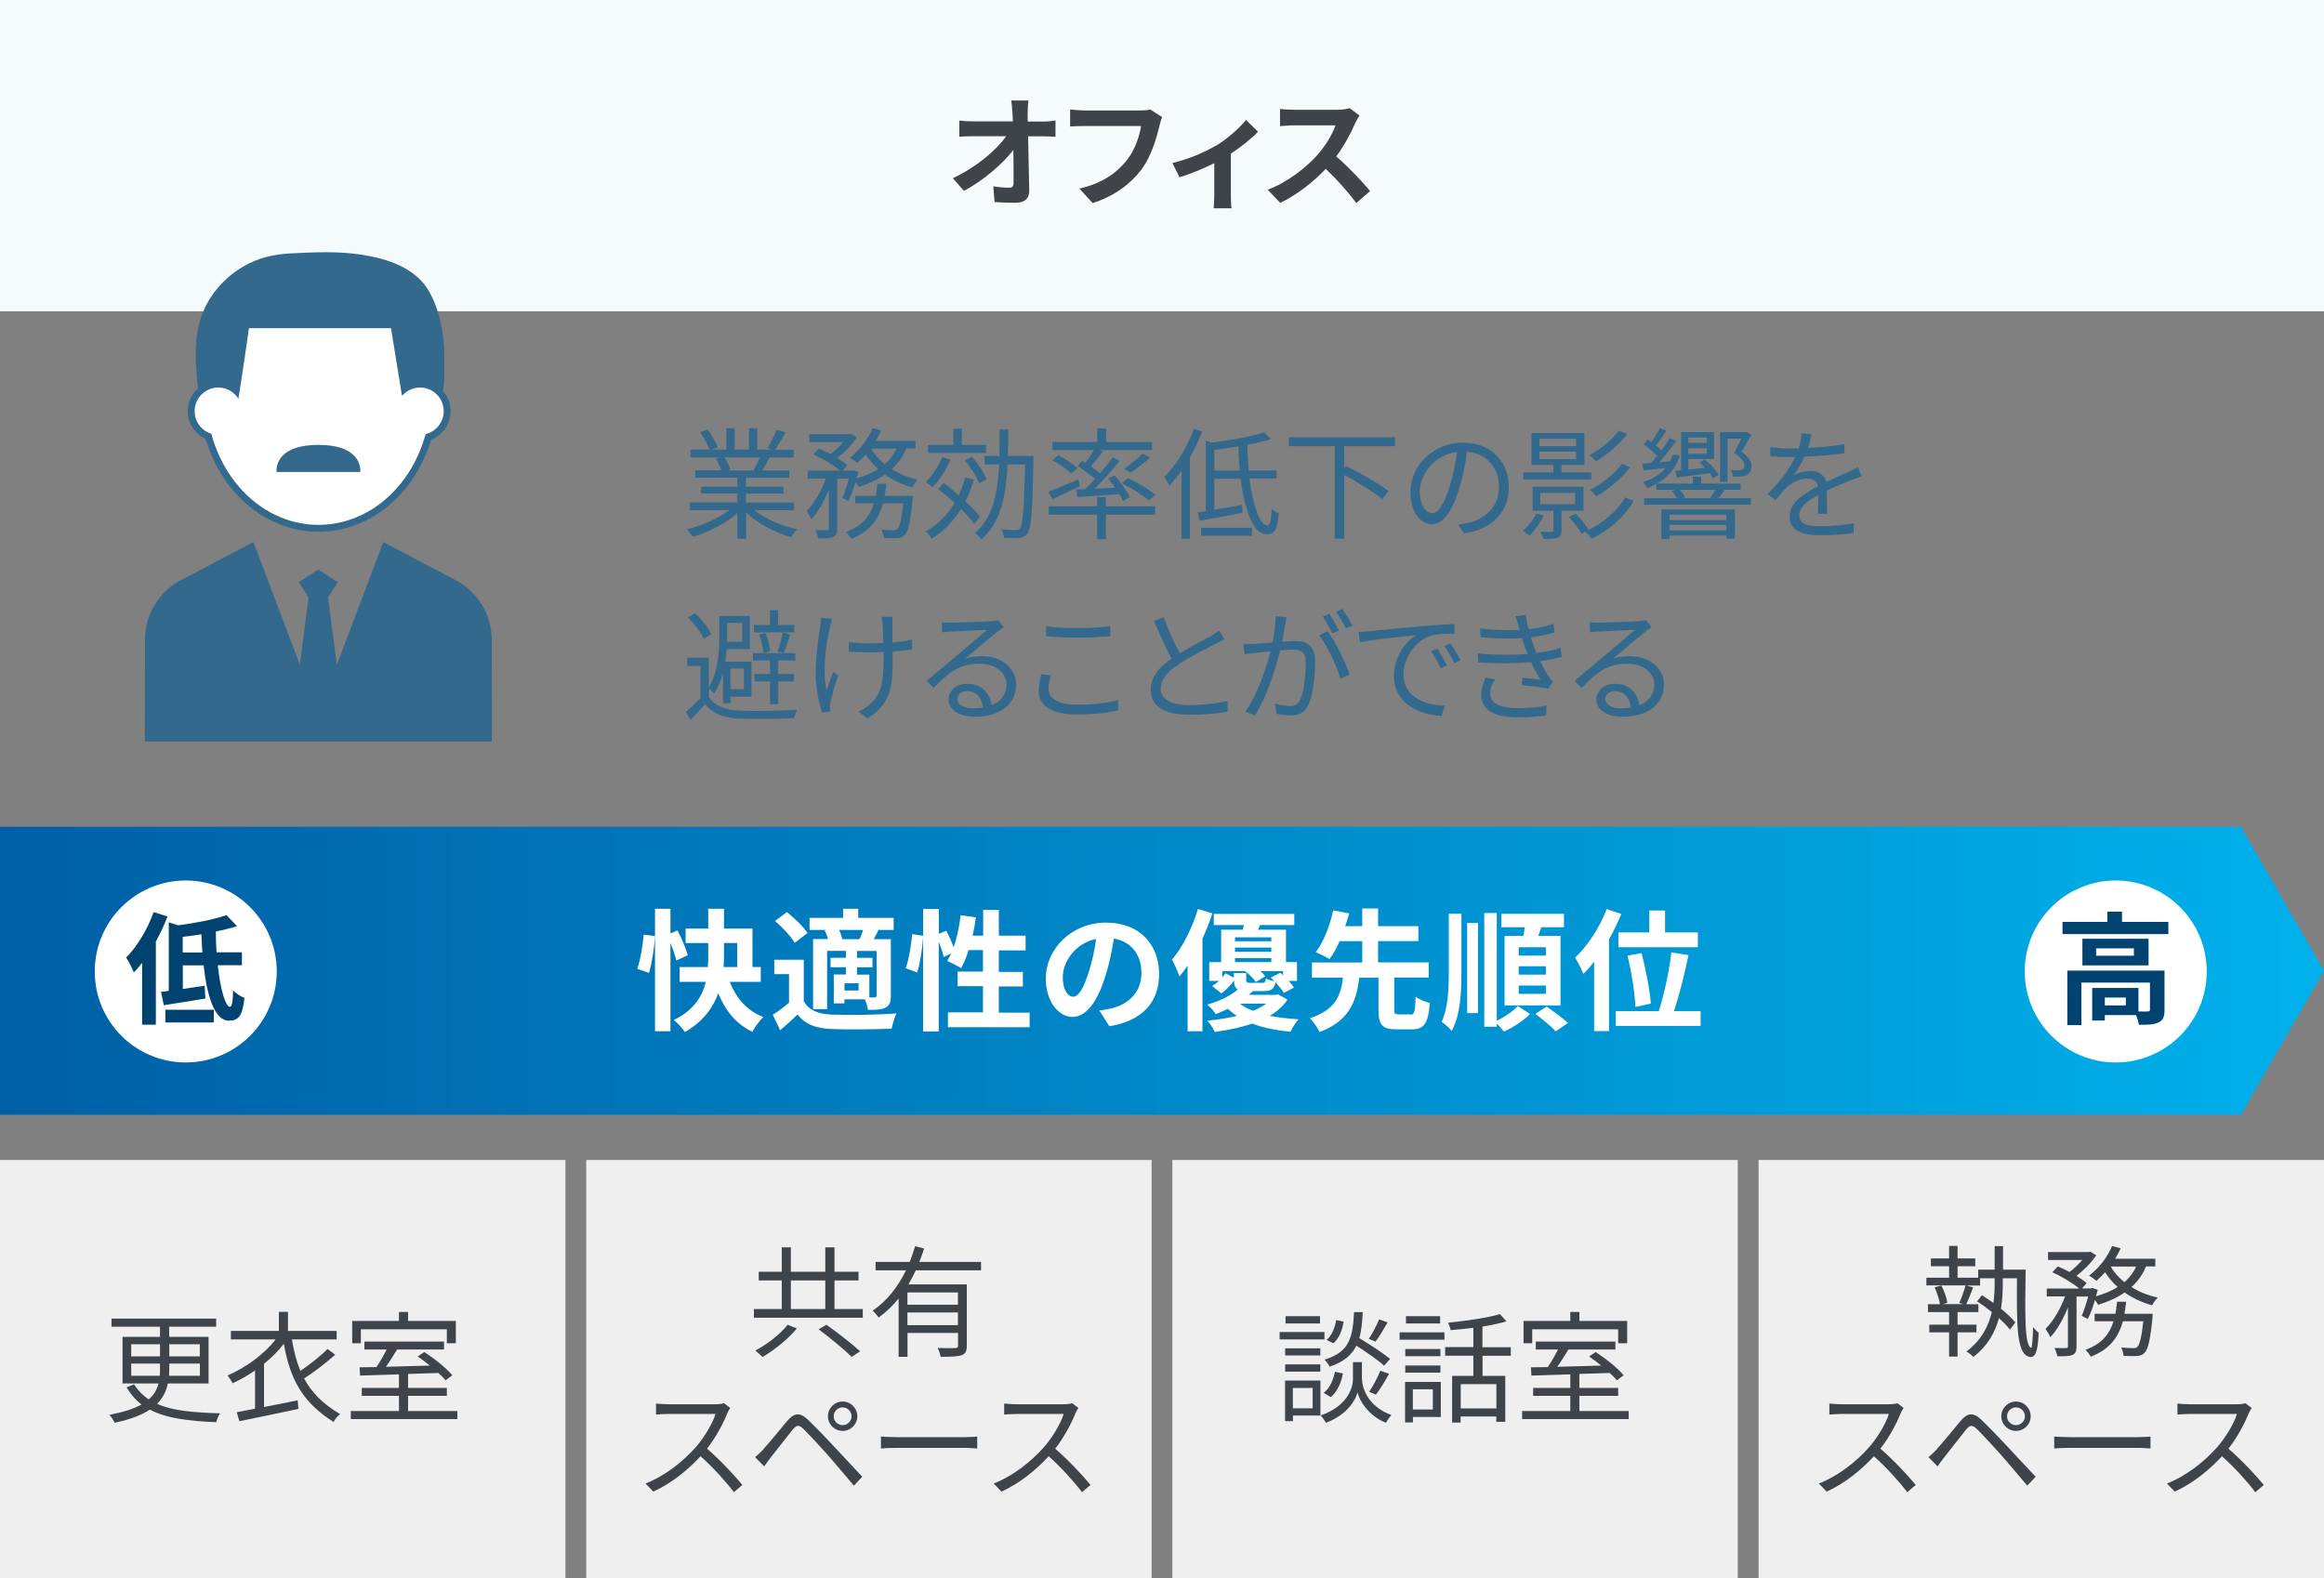 <?xml version="1.0" encoding="UTF-8"?><svg id="b" xmlns="http://www.w3.org/2000/svg" xmlns:xlink="http://www.w3.org/1999/xlink" viewBox="0 0 230.09 156.29"><rect x="0" y="0" width="230.09" height="156.29" fill="#808080" stroke="none"/><defs><style>.f{fill:url(#e);}.g,.h{fill:none;}.i{fill:#004370;}.j{fill:#f5fafc;}.k,.l{fill:#fff;}.m{fill:#efefef;}.n{fill:#33698c;}.o{fill:#3f444b;}.h,.l{stroke:#33698c;stroke-miterlimit:10;stroke-width:1.36px;}.p{clip-path:url(#d);}</style><clipPath id="d"><rect class="g" x="8.94" y="21.28" width="45.19" height="52.15"/></clipPath><linearGradient id="e" x1="0" y1="96.14" x2="230.09" y2="96.14" gradientUnits="userSpaceOnUse"><stop offset="0" stop-color="#005fa5"/><stop offset=".86" stop-color="#00a5e1"/><stop offset="1" stop-color="#00b1ec"/></linearGradient></defs><g id="c"><g><rect class="m" y="114.88" width="55.98" height="41.41"/><rect class="m" x="58.04" y="114.88" width="55.98" height="41.41"/><rect class="m" x="116.07" y="114.88" width="55.98" height="41.41"/><rect class="m" x="174.11" y="114.88" width="55.98" height="41.41"/><rect class="j" width="230.09" height="30.83"/><g><path class="o" d="M200.55,125.76c-.06,4.28-.13,7.54,.56,7.72,.07,.02,.16-.95,.17-2.05,.17,.2,.43,.47,.56,.55-.07,2.13-.43,2.59-1.03,2.36-1.2-.4-1.14-3.51-1.12-7.75h-1.4v.42c0,.83-.04,1.71-.18,2.6,.58,.47,1.09,.95,1.42,1.36l-.53,.71c-.25-.34-.65-.73-1.09-1.14-.38,1.4-1.12,2.76-2.54,3.85-.13-.16-.46-.42-.68-.55,1.48-1.1,2.18-2.5,2.51-3.9-.48-.38-.98-.76-1.46-1.06l.48-.61c.37,.23,.75,.49,1.14,.77,.1-.7,.12-1.38,.12-2.03v-.42h-1.44v.72h-1.36l.67,.18c-.22,.59-.46,1.21-.68,1.67h1.2v.78h-2.06v1.25h1.87v.76h-1.87v2.4h-.84v-2.4h-1.96v-.76h1.96v-1.25h-2.09v-.78h1.19c-.08-.46-.29-1.14-.53-1.67l.67-.18c.28,.54,.53,1.26,.59,1.71l-.42,.13h1.98l-.38-.12c.22-.46,.48-1.21,.61-1.73h-3.87v-.76h2.25v-1.14h-1.8v-.77h1.8v-1.24h.84v1.24h1.75v.77h-1.75v1.14h2.04v-.8h1.63v-2.33h.83v2.33h2.25Z"/><path class="o" d="M206.09,130.33c.23-.49,.47-1.24,.65-1.93h-1.15v4.94c0,.46-.1,.7-.4,.85-.31,.12-.78,.13-1.5,.13-.04-.22-.16-.59-.28-.82,.52,.01,.98,.01,1.14,.01,.14-.01,.19-.05,.19-.18v-3.85c-.47,1.15-1.09,2.28-1.75,2.95-.1-.25-.31-.6-.47-.83,.74-.71,1.49-1.99,1.93-3.21h-1.81v-.78h3.21c-.62-.53-1.73-1.2-2.66-1.61l.55-.58c.37,.16,.78,.35,1.16,.55,.44-.34,.9-.77,1.26-1.19h-3.39v-.78h4.03l.16-.04,.58,.36c-.47,.72-1.24,1.49-1.96,2.04,.4,.24,.76,.49,1.01,.72l-.46,.52h.89l.13-.05,.54,.19c-.06,.2-.12,.42-.18,.64,.8-.23,1.54-.53,2.15-.92-.48-.43-.9-.92-1.24-1.46-.29,.31-.58,.61-.86,.85-.17-.14-.52-.4-.73-.52,.94-.7,1.8-1.79,2.28-2.93l.85,.23c-.16,.35-.35,.7-.55,1.03h3.98v.76h-.92c-.33,.82-.83,1.49-1.44,2.04,.75,.48,1.64,.84,2.6,1.04-.18,.19-.44,.53-.56,.77-1.01-.28-1.93-.71-2.72-1.27-.76,.53-1.64,.92-2.62,1.22-.06-.12-.19-.3-.32-.47-.2,.7-.44,1.38-.71,1.87l-.61-.31Zm7.04-.22s-.01,.24-.02,.38c-.22,2.23-.44,3.14-.79,3.49-.2,.22-.43,.28-.74,.31-.29,.01-.79,.02-1.33-.01-.02-.24-.11-.6-.24-.83,.52,.05,1,.06,1.19,.06s.29-.01,.41-.12c.23-.23,.41-.9,.59-2.54h-2.02c-.42,1.52-1.26,2.77-3.18,3.51-.11-.2-.35-.53-.53-.68,1.66-.6,2.41-1.61,2.78-2.83h-1.87v-.74h2.06c.07-.38,.12-.78,.16-1.19h.9c-.04,.41-.1,.8-.17,1.19h2.81Zm-4.15-4.68c.32,.58,.79,1.1,1.35,1.55,.49-.43,.89-.94,1.16-1.55h-2.52Z"/><path class="o" d="M188.18,139.96c-.41,1.03-1.16,2.43-2.01,3.51,1.26,1.08,2.72,2.64,3.5,3.59l-.84,.72c-.8-1.06-2.08-2.47-3.3-3.56-1.28,1.38-2.9,2.7-4.68,3.5l-.77-.8c1.93-.75,3.71-2.18,4.94-3.56,.82-.92,1.69-2.34,1.99-3.33h-4.68c-.42,0-1.08,.05-1.21,.06v-1.09c.17,.02,.85,.07,1.21,.07h4.63c.4,0,.71-.04,.9-.1l.61,.47c-.07,.1-.23,.36-.3,.53Z"/><path class="o" d="M191.76,143.5c.56-.58,1.61-1.91,2.36-2.79,.65-.76,1.21-.89,2.03-.12,.73,.7,1.75,1.76,2.46,2.52,.8,.85,2,2.16,2.93,3.14l-.83,.88c-.85-1.03-1.91-2.25-2.67-3.13-.7-.79-1.81-1.98-2.31-2.47-.47-.46-.7-.41-1.1,.08-.58,.71-1.57,2.01-2.12,2.69-.24,.3-.5,.67-.68,.92l-.9-.91c.31-.26,.53-.48,.85-.8Zm7.84-4.7c.8,0,1.45,.66,1.45,1.46s-.65,1.45-1.45,1.45-1.46-.65-1.46-1.45,.66-1.46,1.46-1.46Zm0,2.34c.48,0,.88-.4,.88-.88s-.4-.88-.88-.88-.89,.38-.89,.88,.4,.88,.89,.88Z"/><path class="o" d="M205.05,142.33h6.57c.6,0,1.03-.04,1.29-.06v1.18c-.24-.01-.74-.06-1.28-.06h-6.58c-.66,0-1.3,.02-1.67,.06v-1.18c.36,.02,1,.06,1.67,.06Z"/><path class="o" d="M222.64,139.96c-.41,1.03-1.16,2.43-2.01,3.51,1.26,1.08,2.72,2.64,3.5,3.59l-.84,.72c-.8-1.06-2.07-2.47-3.3-3.56-1.28,1.38-2.9,2.7-4.68,3.5l-.77-.8c1.93-.75,3.71-2.18,4.94-3.56,.82-.92,1.69-2.34,1.99-3.33h-4.68c-.42,0-1.08,.05-1.21,.06v-1.09c.17,.02,.85,.07,1.21,.07h4.63c.4,0,.71-.04,.9-.1l.61,.47c-.07,.1-.23,.36-.3,.53Z"/></g><g><path class="o" d="M131.13,132.65h-4.44v-.73h4.44v.73Zm-.4,7.54h-2.72v.55h-.78v-4.02h3.5v3.47Zm-.01-5.95h-3.48v-.71h3.48v.71Zm-3.48,.88h3.48v.72h-3.48v-.72Zm3.45-4.05h-3.41v-.72h3.41v.72Zm-2.69,6.39v2.01h1.96v-2.01h-1.96Zm6.85-.86c0,.66,.42,2.61,2.9,3.54-.17,.2-.42,.55-.54,.76-1.82-.73-2.63-2.28-2.81-3-.18,.73-1.02,2.23-3.12,3-.11-.19-.35-.54-.53-.72,2.78-.96,3.2-2.89,3.2-3.57v-1.71h.89v1.71Zm-3.8,1.34c.58-.42,.95-1.25,1.12-2.09l.79,.17c-.17,.9-.55,1.81-1.2,2.34l-.71-.42Zm5.99-2.69c-.6-.54-1.74-1.34-2.75-1.98-.47,.94-1.26,1.61-2.65,2.08-.1-.22-.32-.53-.5-.7,2.46-.75,2.79-2.17,2.92-4.71h.86c-.05,1.01-.13,1.86-.34,2.58,1.06,.64,2.36,1.49,3.05,2.06l-.59,.67Zm-4.01-4.37c-.12,.79-.44,1.66-1.01,2.15l-.68-.33c.5-.41,.83-1.2,.95-1.96l.74,.14Zm4.35,.08c-.38,.67-.83,1.43-1.2,1.91l-.66-.28c.35-.52,.79-1.34,1.02-1.93l.84,.3Zm-1.83,6.88c.38-.55,.86-1.46,1.12-2.09l.86,.3c-.41,.72-.9,1.55-1.31,2.07l-.67-.29Z"/><path class="o" d="M138.57,131.95h4.44v.73h-4.44v-.73Zm4.08,8.38h-2.76v.54h-.78v-4.01h3.54v3.47Zm-.04-6.02h-3.48v-.71h3.48v.71Zm-3.48,.92h3.48v.71h-3.48v-.71Zm3.45-4.16h-3.38v-.72h3.38v.72Zm-2.7,6.52v2h1.98v-2h-1.98Zm6.9-3.33v2h2.25v4.55h-.89v-.53h-3.53v.6h-.84v-4.62h2.1v-2h-2.79v-.85h2.79v-1.91c-.77,.1-1.54,.17-2.25,.23-.02-.22-.16-.54-.25-.74,1.8-.18,3.93-.48,5.13-.85l.65,.72c-.67,.2-1.5,.37-2.38,.52v2.04h2.81v.85h-2.81Zm1.37,2.82h-3.53v2.4h3.53v-2.4Z"/><path class="o" d="M161.25,139.74v.8h-10.55v-.8h4.77v-1.5h-3.68v-.79h3.68v-1.34c-1.45,.05-2.79,.08-3.85,.12l-.05-.82c.49-.01,1.06-.01,1.67-.02,.35-.52,.73-1.18,1.02-1.74h-2.21v-.79h7.88v.79h-4.65c-.34,.56-.73,1.19-1.1,1.71,1.34-.04,2.85-.07,4.35-.12-.4-.32-.82-.64-1.2-.9l.64-.44c1.01,.64,2.22,1.61,2.78,2.3l-.67,.5c-.18-.22-.42-.47-.71-.73-1,.04-2.01,.07-3,.1v1.38h3.84v.79h-3.84v1.5h4.88Zm-9.56-6.71h-.85v-2.21h4.63v-.89h.9v.89h4.73v2.21h-.89v-1.38h-8.51v1.38Z"/></g><g><path class="o" d="M85.42,129.64v.86h-10.78v-.86h2.76v-2.83h-2.28v-.86h2.28v-2.42h.9v2.42h3.41v-2.42h.91v2.42h2.38v.86h-2.38v2.83h2.81Zm-6.52,1.92c-.85,1.03-2.21,2.13-3.41,2.83-.17-.18-.49-.47-.71-.64,1.18-.61,2.52-1.66,3.19-2.55l.92,.36Zm-.6-1.92h3.41v-2.83h-3.41v2.83Zm3.51,1.55c1.1,.78,2.59,1.93,3.35,2.64l-.84,.55c-.71-.71-2.15-1.9-3.27-2.73l.77-.46Z"/><path class="o" d="M90.67,125.81c-.23,.47-.47,.95-.73,1.39h5.78v6.06c0,.54-.12,.8-.5,.95-.4,.14-1.07,.16-2.09,.16-.04-.26-.17-.62-.29-.88,.79,.04,1.51,.02,1.73,.02,.2-.01,.28-.07,.28-.25v-1.25h-5v2.36h-.88v-5.77c-.58,.71-1.24,1.36-1.99,1.88-.12-.19-.4-.52-.58-.68,1.44-.97,2.53-2.41,3.3-3.99h-3.01v-.84h3.38c.2-.52,.38-1.03,.53-1.55l.89,.22c-.14,.44-.29,.9-.47,1.33h6.11v.84h-6.45Zm4.17,2.19h-5v1.21h5v-1.21Zm0,3.24v-1.26h-5v1.26h5Z"/><path class="o" d="M72.01,139.96c-.41,1.03-1.16,2.43-2.01,3.51,1.26,1.08,2.72,2.64,3.5,3.59l-.84,.72c-.8-1.06-2.07-2.47-3.3-3.56-1.28,1.38-2.9,2.7-4.68,3.5l-.77-.8c1.93-.75,3.71-2.18,4.94-3.56,.82-.92,1.69-2.34,1.99-3.33h-4.68c-.42,0-1.08,.05-1.21,.06v-1.09c.17,.02,.85,.07,1.21,.07h4.63c.4,0,.71-.04,.9-.1l.61,.47c-.07,.1-.23,.36-.3,.53Z"/><path class="o" d="M75.59,143.5c.56-.58,1.61-1.91,2.36-2.79,.65-.76,1.21-.89,2.03-.12,.73,.7,1.75,1.76,2.46,2.52,.8,.85,2,2.16,2.93,3.14l-.83,.88c-.85-1.03-1.91-2.25-2.67-3.13-.7-.79-1.81-1.98-2.31-2.47-.47-.46-.7-.41-1.1,.08-.58,.71-1.57,2.01-2.12,2.69-.24,.3-.5,.67-.68,.92l-.9-.91c.31-.26,.53-.48,.85-.8Zm7.84-4.7c.8,0,1.45,.66,1.45,1.46s-.65,1.45-1.45,1.45-1.46-.65-1.46-1.45,.66-1.46,1.46-1.46Zm0,2.34c.48,0,.88-.4,.88-.88s-.4-.88-.88-.88-.89,.38-.89,.88,.4,.88,.89,.88Z"/><path class="o" d="M88.89,142.33h6.57c.6,0,1.03-.04,1.29-.06v1.18c-.24-.01-.74-.06-1.28-.06h-6.58c-.66,0-1.3,.02-1.67,.06v-1.18c.36,.02,1,.06,1.67,.06Z"/><path class="o" d="M106.48,139.96c-.41,1.03-1.16,2.43-2.01,3.51,1.26,1.08,2.72,2.64,3.5,3.59l-.84,.72c-.8-1.06-2.08-2.47-3.3-3.56-1.28,1.38-2.9,2.7-4.68,3.5l-.77-.8c1.93-.75,3.71-2.18,4.94-3.56,.82-.92,1.69-2.34,1.99-3.33h-4.68c-.42,0-1.08,.05-1.21,.06v-1.09c.17,.02,.85,.07,1.21,.07h4.63c.4,0,.71-.04,.9-.1l.61,.47c-.07,.1-.23,.36-.3,.53Z"/></g><g><path class="o" d="M16.62,136.99c-.14,.74-.47,1.43-1.07,2.04,1.51,.68,3.57,.86,6.24,.94-.16,.22-.32,.59-.37,.88-2.77-.12-4.95-.38-6.58-1.25-.8,.53-1.92,.97-3.48,1.3-.1-.2-.33-.58-.53-.78,1.43-.28,2.45-.61,3.18-1.03-.58-.44-1.07-1-1.48-1.69l.74-.3c.41,.62,.89,1.12,1.45,1.49,.55-.47,.83-1.01,.97-1.58h-3.56v-4.61h3.71v-1.01h-4.8v-.8h10.36v.8h-4.65v1.01h3.9v4.61h-4.03Zm-3.63-2.66h2.85v-1.2h-2.85v1.2Zm2.83,1.92c.02-.24,.02-.49,.02-.73v-.48h-2.85v1.21h2.83Zm3.96-1.21h-3.02v.49c0,.24-.01,.49-.02,.72h3.05v-1.21Zm-3.02-1.91v1.2h3.02v-1.2h-3.02Z"/><path class="o" d="M33.19,134.16c-.89,.8-2.1,1.73-3.08,2.36,.74,1.38,1.85,2.52,3.57,3.53-.24,.17-.53,.5-.65,.78-3.18-2.01-4.32-4.35-4.93-7.75-.54,.71-1.21,1.38-1.96,1.98v4.28c1.06-.2,2.22-.43,3.33-.66l.08,.85c-2.06,.44-4.29,.9-5.85,1.22l-.26-.89c.52-.1,1.13-.22,1.81-.35v-3.79c-.7,.49-1.45,.92-2.22,1.27-.11-.23-.35-.58-.5-.77,1.86-.8,3.68-2.16,4.76-3.57h-4.43v-.84h4.75v-1.89h.9v1.89h4.82v.84h-4.43c.19,1.17,.46,2.19,.84,3.12,.92-.62,2-1.49,2.69-2.17l.74,.55Z"/><path class="o" d="M45.28,139.74v.8h-10.55v-.8h4.77v-1.5h-3.68v-.79h3.68v-1.34c-1.45,.05-2.79,.08-3.85,.12l-.05-.82c.49-.01,1.06-.01,1.67-.02,.35-.52,.73-1.18,1.02-1.74h-2.21v-.79h7.88v.79h-4.65c-.34,.56-.73,1.19-1.1,1.71,1.34-.04,2.85-.07,4.35-.12-.4-.32-.82-.64-1.2-.9l.64-.44c1.01,.64,2.22,1.61,2.78,2.3l-.67,.5c-.18-.22-.42-.47-.71-.73-1,.04-2.01,.07-3,.1v1.38h3.84v.79h-3.84v1.5h4.88Zm-9.56-6.71h-.85v-2.21h4.63v-.89h.9v.89h4.73v2.21h-.89v-1.38h-8.51v1.38Z"/></g><g><path class="n" d="M74.69,50.53c1.08,.86,2.72,1.57,4.24,1.89-.2,.19-.48,.54-.59,.79-1.59-.46-3.33-1.36-4.47-2.46v2.61h-.87v-2.55c-1.14,1.04-2.88,1.91-4.43,2.36-.12-.23-.38-.56-.57-.76,1.47-.34,3.13-1.06,4.2-1.89h-3.89v-.76h4.69v-.89h-3.58v-.68h3.58v-.88h-4.17v-.73h2.59c-.11-.36-.34-.84-.58-1.2l.42-.08h-2.9v-.77h1.89c-.17-.48-.58-1.2-.94-1.74l.75-.25c.4,.54,.83,1.28,1.01,1.76l-.61,.23h1.46v-2.12h.82v2.12h1.41v-2.12h.83v2.12h1.44l-.44-.14c.31-.5,.69-1.28,.9-1.82l.9,.24c-.33,.61-.71,1.27-1.05,1.73h1.84v.77h-2.38c-.24,.46-.5,.92-.74,1.28h2.7v.73h-4.3v.88h3.72v.68h-3.72v.89h4.77v.76h-3.95Zm-2.96-5.22c.25,.37,.5,.88,.59,1.2l-.38,.08h2.79l-.12-.04c.2-.35,.44-.84,.61-1.25h-3.5Z"/><path class="n" d="M83.39,49.33c.23-.49,.46-1.24,.64-1.93h-1.14v4.94c0,.46-.1,.7-.39,.85-.31,.12-.77,.13-1.49,.13-.04-.22-.16-.59-.27-.82,.51,.01,.97,.01,1.13,.01,.14-.01,.19-.05,.19-.18v-3.85c-.46,1.15-1.08,2.28-1.74,2.95-.1-.25-.31-.6-.46-.83,.74-.71,1.47-1.99,1.91-3.21h-1.79v-.78h3.19c-.62-.53-1.71-1.2-2.64-1.61l.55-.58c.37,.16,.77,.35,1.15,.55,.44-.34,.89-.77,1.25-1.19h-3.36v-.78h3.99l.15-.04,.57,.36c-.46,.72-1.22,1.49-1.94,2.04,.39,.24,.75,.49,1,.72l-.45,.52h.88l.13-.05,.54,.19c-.06,.2-.12,.42-.18,.64,.8-.23,1.52-.53,2.13-.92-.48-.43-.89-.92-1.22-1.46-.29,.31-.57,.61-.86,.85-.17-.14-.51-.4-.72-.52,.93-.7,1.78-1.79,2.26-2.93l.84,.23c-.15,.35-.34,.7-.55,1.03h3.95v.76h-.92c-.33,.82-.82,1.49-1.43,2.04,.75,.48,1.63,.84,2.58,1.04-.18,.19-.44,.53-.56,.77-1-.28-1.91-.71-2.7-1.27-.75,.53-1.63,.92-2.59,1.22-.06-.12-.19-.3-.32-.47-.2,.7-.44,1.38-.7,1.87l-.61-.31Zm6.98-.22s-.01,.24-.02,.38c-.21,2.23-.44,3.14-.78,3.49-.2,.22-.43,.28-.74,.31-.29,.01-.78,.02-1.32-.01-.02-.24-.11-.6-.24-.83,.51,.05,.99,.06,1.18,.06s.29-.01,.4-.12c.23-.23,.4-.9,.58-2.54h-2c-.42,1.52-1.25,2.77-3.15,3.51-.11-.2-.34-.53-.52-.68,1.64-.6,2.39-1.61,2.76-2.83h-1.85v-.74h2.04c.07-.38,.12-.78,.15-1.19h.89c-.04,.41-.09,.8-.17,1.19h2.78Zm-4.11-4.68c.32,.58,.79,1.1,1.34,1.55,.49-.43,.88-.94,1.15-1.55h-2.5Z"/><path class="n" d="M94.1,45.51c-.42,1.02-1.09,2.06-1.77,2.75-.14-.14-.49-.41-.68-.53,.65-.61,1.26-1.54,1.62-2.45l.83,.23Zm2.32,1.98c-.23,.78-.51,1.5-.84,2.16,.59,.54,1.11,1.08,1.44,1.51l-.56,.73c-.31-.43-.77-.95-1.31-1.48-.76,1.21-1.72,2.2-2.89,2.93-.11-.17-.42-.54-.61-.7,1.19-.68,2.15-1.64,2.87-2.84-.54-.48-1.11-.96-1.63-1.37l.52-.61c.48,.36,1,.79,1.51,1.22,.25-.54,.46-1.12,.63-1.74l.87,.18Zm1.21-2.63h-5.75v-.8h2.51v-1.61h.84v1.61h2.4v.8Zm-.69,3.02c-.23-.64-.83-1.61-1.41-2.3l.69-.36c.59,.68,1.22,1.62,1.46,2.24l-.74,.42Zm5.38-2.28c-.11,5.05-.21,6.72-.59,7.22-.21,.31-.44,.41-.81,.44-.36,.04-.94,.02-1.52,0-.01-.24-.11-.6-.25-.84,.63,.06,1.19,.07,1.41,.07,.2,0,.32-.04,.43-.19,.27-.35,.4-1.92,.5-6.3h-1.74c-.14,3.08-.67,5.77-2.58,7.4-.14-.19-.44-.49-.65-.62,1.78-1.46,2.26-3.93,2.39-6.78h-1.44v-.84h1.47c.02-.85,.02-1.74,.02-2.63h.86c0,.89-.01,1.77-.04,2.63h2.53v.43Z"/><path class="n" d="M106.93,48.15c-.94,.44-1.91,.92-2.71,1.27l-.44-.72c.76-.28,1.88-.76,2.98-1.22l.17,.67Zm2.57,1.99h4.87v.83h-4.87v2.43h-.88v-2.43h-4.79v-.83h4.79v-.92h.88v.92Zm-2.04-4.31c.31-.4,.63-.88,.86-1.26h-4.12v-.8h4.43v-1.34h.88v1.34h4.54v.8h-5.17l.31,.12c-.37,.52-.81,1.07-1.19,1.49,.33,.24,.65,.48,.9,.7,.48-.55,.92-1.1,1.25-1.58l.7,.34c-.7,.89-1.63,1.93-2.48,2.76l2.04-.11c-.23-.32-.46-.64-.7-.91l.64-.29c.58,.66,1.24,1.55,1.5,2.16l-.68,.36c-.08-.19-.2-.43-.34-.67-1.51,.11-3.02,.2-4.16,.29l-.12-.76c.26-.01,.57-.02,.89-.04,.31-.3,.64-.63,.97-1-.46-.41-1.15-.91-1.72-1.28l.44-.53,.33,.22Zm-1.39,1.07c-.39-.38-1.2-.95-1.87-1.33l.59-.49c.65,.35,1.49,.9,1.89,1.28l-.62,.54Zm7.67,2.65c-.57-.5-1.75-1.22-2.67-1.7l.62-.5c.9,.44,2.09,1.15,2.71,1.64l-.65,.56Zm.15-4.23c-.61,.55-1.37,1.1-1.97,1.49l-.63-.38c.58-.4,1.38-1.04,1.83-1.51l.77,.41Z"/><path class="n" d="M119.02,42.72c-.33,.89-.75,1.76-1.22,2.59v8.04h-.83v-6.73c-.38,.55-.78,1.04-1.2,1.48-.1-.2-.33-.67-.5-.86,1.17-1.15,2.26-2.94,2.94-4.76l.82,.25Zm4.68,4.69c.36,2.75,1.07,4.64,1.79,4.63,.25,0,.37-.49,.42-1.66,.18,.19,.48,.38,.69,.47-.12,1.61-.43,2.06-1.18,2.06-1.33,0-2.2-2.34-2.59-5.5h-2.6v3.07c.86-.14,1.81-.31,2.75-.49l.04,.79c-1.5,.29-3.07,.6-4.24,.8l-.19-.83,.8-.13v-6.98l.58,.19c1.89-.23,3.98-.6,5.18-1.02l.69,.68c-.67,.2-1.47,.4-2.34,.56,.01,.89,.06,1.74,.13,2.54h2.77v.8h-2.69Zm-4.78,4.86h5.04v.79h-5.04v-.79Zm3.83-5.66c-.08-.77-.13-1.57-.14-2.39-.8,.13-1.61,.24-2.38,.34v2.05h2.52Z"/><path class="n" d="M133.09,44.2v2.13l.16-.18c1.41,.68,3.28,1.76,4.22,2.48l-.62,.8c-.81-.67-2.4-1.66-3.76-2.39v6.31h-.94v-9.16h-4.54v-.89h10.5v.89h-5.02Z"/><path class="n" d="M144.93,52.83l-.56-.89c.38-.04,.75-.1,1.02-.16,1.52-.35,3.02-1.49,3.02-3.56,0-1.81-1.15-3.31-3.17-3.48-.15,1.12-.38,2.34-.71,3.45-.73,2.47-1.66,3.73-2.77,3.73s-2.12-1.22-2.12-3.2c0-2.6,2.29-4.88,5.19-4.88s4.55,1.98,4.55,4.41-1.64,4.2-4.46,4.57Zm-3.14-2c.56,0,1.19-.8,1.79-2.83,.3-1,.54-2.13,.67-3.24-2.28,.29-3.68,2.25-3.68,3.89,0,1.51,.69,2.18,1.22,2.18Z"/><path class="n" d="M152.85,51.06c-.36,.73-.9,1.49-1.43,1.98-.15-.13-.46-.35-.65-.46,.53-.46,1.03-1.08,1.32-1.71l.76,.19Zm4.7-3.57h-6.73v-.7h2.97v-.74h-2.16v-3.17h5.24v3.17h-2.27v.74h2.95v.7Zm-2.95,3.08v1.97c0,.4-.08,.6-.38,.71-.31,.13-.74,.13-1.4,.13-.06-.22-.2-.5-.33-.72,.54,.02,.99,.02,1.13,.01,.14,0,.18-.02,.18-.14v-1.95h-2.06v-2.38h5.04v2.38h-2.18Zm-2.19-6.38h3.63v-.74h-3.63v.74Zm0,1.29h3.63v-.75h-3.63v.75Zm.08,4.45h3.46v-1.12h-3.46v1.12Zm9.25-.31c-.92,1.58-2.47,2.93-4.17,3.74-.14-.22-.39-.52-.61-.7l-.38,.2c-.24-.44-.76-1.15-1.24-1.66l.67-.34c.46,.49,1.02,1.17,1.27,1.62l-.05,.02c1.49-.72,2.9-1.89,3.66-3.23l.84,.32Zm-.63-6.64c-.8,1.05-2.02,2.07-3.11,2.72-.15-.18-.4-.46-.64-.62,1.03-.55,2.26-1.52,2.92-2.43l.83,.34Zm.3,3.3c-.87,1.1-2.18,2.19-3.35,2.87-.15-.19-.43-.47-.64-.62,1.12-.59,2.45-1.62,3.17-2.59l.82,.35Z"/><path class="n" d="M170.72,48.57c-.2,.29-.4,.55-.59,.77h3.23v.64h-10.58v-.64h3.23c-.12-.24-.31-.5-.5-.71l.37-.12h-1.89v-.59c-.29,.16-.58,.3-.89,.42-.08-.16-.3-.43-.45-.58,.92-.3,1.7-.77,2.26-1.42-.8,.1-1.53,.18-2.17,.25l-.15-.67,.88-.07c.19-.2,.39-.44,.59-.7-.34-.37-.88-.82-1.33-1.15l.4-.5c.12,.08,.25,.18,.38,.28,.31-.44,.63-.98,.82-1.38l.64,.26c-.31,.49-.69,1.04-1.02,1.45,.2,.17,.38,.33,.54,.49,.32-.43,.61-.86,.82-1.22l.64,.3c-.49,.68-1.11,1.48-1.68,2.11l1.07-.1c.12-.22,.2-.44,.27-.68l.71,.1c-.38,1.27-1.21,2.16-2.29,2.78h3.57v-.68h.83v.68h3.91v.61h-1.81l.19,.06Zm-6.25,1.88h7.3v2.9h-.84v-.31h-5.63v.34h-.82v-2.93Zm.82,.52v.54h5.63v-.54h-5.63Zm5.63,1.56v-.55h-5.63v.55h5.63Zm-4.48-5.95v-3.78h3.26v2.66h-2.54v1.04l1.65-.17c-.18-.19-.36-.36-.54-.52l.51-.3c.55,.43,1.14,1.07,1.38,1.52l-.55,.34c-.08-.16-.2-.32-.33-.5-1.18,.16-2.34,.3-3.26,.42l-.16-.66,.57-.06Zm-.12,1.93c.23,.24,.43,.54,.51,.77l-.17,.06h2.63c.17-.24,.39-.56,.54-.83h-3.51Zm.83-5.18v.53h1.84v-.53h-1.84Zm1.84,1.61v-.54h-1.84v.54h1.84Zm2.04,2.77h-.74v-4.91h2.48l.11-.04,.52,.28c-.31,.59-.63,1.14-.97,1.68,.67,.52,.99,1.01,.99,1.44,.01,.41-.17,.7-.44,.86-.14,.08-.34,.14-.52,.17-.24,.02-.59,.02-.89,0-.01-.19-.11-.46-.24-.64,.34,.02,.64,.04,.84,.02,.12-.01,.24-.04,.32-.07,.14-.07,.23-.23,.23-.43-.01-.35-.32-.72-1.03-1.24,.27-.49,.51-.97,.71-1.39h-1.37v4.26Z"/><path class="n" d="M178.98,44.36c1.21-.06,2.51-.17,3.63-.37v.89c-1.19,.19-2.66,.29-3.96,.34-.27,.64-.67,1.32-1.07,1.86,.45-.29,1.14-.44,1.65-.44,.77,0,1.4,.38,1.59,1.08,.81-.4,1.53-.68,2.15-.97,.36-.16,.64-.29,.97-.47l.39,.9c-.31,.08-.74,.25-1.06,.38-.67,.25-1.51,.6-2.41,1.03,.01,.7,.02,1.71,.04,2.3h-.92c.02-.46,.04-1.24,.04-1.87-1.11,.59-1.88,1.22-1.88,2.02,0,.93,.93,1.08,2.15,1.08,.93,0,2.2-.11,3.25-.29l-.02,.96c-.9,.12-2.22,.22-3.26,.22-1.7,0-3.07-.37-3.07-1.83s1.42-2.3,2.81-3.04c-.12-.52-.55-.74-1.08-.74-.75,0-1.51,.37-2.04,.88-.34,.32-.68,.77-1.08,1.25l-.81-.6c1.5-1.46,2.29-2.7,2.75-3.67h-.52c-.51,0-1.29-.02-1.95-.07v-.9c.63,.08,1.46,.13,2.01,.13,.25,0,.52,0,.79-.01,.17-.52,.27-1.06,.3-1.5l.97,.08c-.07,.36-.17,.83-.34,1.39Z"/><path class="n" d="M70.18,69.01c.57,.9,1.65,1.31,3.05,1.37,1.37,.06,4.22,.02,5.69-.08-.11,.2-.25,.58-.29,.83-1.37,.06-4.02,.08-5.4,.04-1.57-.06-2.67-.49-3.42-1.43-.45,.52-.94,1.03-1.45,1.55l-.45-.8c.44-.37,.97-.86,1.44-1.35v-3.18h-1.31v-.82h2.13v2.93c.93-1.55,1.05-3.57,1.05-5.02v-2.04h3.02v3.27h-2.29c-.04,.41-.08,.83-.14,1.25h2.59v3.47h-2.08v.64h-.74v-3.01c-.19,.73-.48,1.45-.88,2.08-.09-.16-.36-.41-.52-.52v.85Zm-.51-5.75c-.25-.61-.93-1.49-1.56-2.11l.71-.43c.64,.61,1.33,1.47,1.6,2.09l-.76,.46Zm2.32-1.57v1.33c0,.17,0,.35-.01,.54h1.5v-1.87h-1.49Zm.33,4.52v2.05h1.33v-2.05h-1.33Zm3.92-.8h-1.7v-.73h4.2v.73h-1.69v1.34h1.56v.74h-1.56v2.25h-.81v-2.25h-1.54v-.74h1.54v-1.34Zm2.41-2.78h-4.01v-.73h1.59v-1.47h.81v1.47h1.6v.73Zm-3.07,2.03c-.04-.49-.19-1.25-.42-1.82l.64-.14c.24,.56,.42,1.32,.45,1.8l-.68,.17Zm2.66-1.83c-.23,.65-.44,1.38-.64,1.86l-.61-.17c.19-.5,.39-1.32,.5-1.87l.75,.18Z"/><path class="n" d="M82.17,62.06c-.38,1.74-.78,4.37-.33,6.33,.17-.5,.42-1.24,.64-1.83l.51,.31c-.29,.84-.64,2.06-.77,2.65-.05,.18-.07,.41-.06,.54,.01,.12,.02,.29,.04,.41l-.81,.1c-.24-.73-.63-2.29-.63-3.8,0-1.94,.31-3.79,.45-4.79,.05-.28,.06-.59,.06-.8l1.11,.11c-.06,.23-.14,.55-.2,.78Zm6.18-.25c-.01,.26,0,1.07,.01,1.81,.7-.06,1.38-.14,1.94-.28v.98c-.55,.08-1.21,.16-1.92,.2v.42c0,2.76,0,4.71-2.52,6.21l-.87-.68c.38-.16,.87-.46,1.15-.74,1.27-1.13,1.34-2.48,1.34-4.79v-.37c-.51,.02-1.02,.04-1.51,.04-.57,0-1.42-.04-1.93-.07v-.96c.51,.08,1.27,.13,1.91,.13,.49,0,1-.01,1.5-.04-.01-.76-.05-1.56-.07-1.86-.02-.28-.07-.53-.11-.72h1.11c-.02,.2-.04,.44-.04,.71Z"/><path class="n" d="M94.1,61.67c.62,0,3.45-.1,4.08-.16,.36-.02,.52-.06,.64-.1l.55,.7c-.21,.16-.45,.31-.67,.49-.59,.46-2.21,1.85-3.14,2.63,.55-.19,1.12-.25,1.65-.25,1.97,0,3.39,1.2,3.39,2.82,0,1.93-1.57,3.18-4.09,3.18-1.62,0-2.6-.71-2.6-1.7,0-.83,.73-1.56,1.83-1.56,1.49,0,2.28,.98,2.42,2.12,.95-.37,1.49-1.07,1.49-2.05,0-1.17-1.12-2.06-2.66-2.06-1.99,0-3.04,.85-4.55,2.4l-.68-.71c.99-.82,2.51-2.1,3.2-2.69,.67-.55,2.15-1.81,2.76-2.35-.63,.02-3.01,.13-3.64,.17-.26,.01-.54,.04-.79,.07l-.04-1c.27,.04,.61,.05,.84,.05Zm2.26,8.47c.34,0,.67-.02,.96-.07-.1-.95-.69-1.63-1.59-1.63-.54,0-.95,.35-.95,.77,0,.58,.65,.94,1.58,.94Z"/><path class="n" d="M103.81,68.24c0,.91,.93,1.55,2.83,1.55,1.64,0,3.17-.18,4.06-.48v1.03c-.84,.24-2.35,.42-4.04,.42-2.41,0-3.82-.8-3.82-2.31,0-.61,.14-1.18,.25-1.67l.96,.1c-.15,.48-.25,.92-.25,1.37Zm2.91-6.04c1.14,0,2.35-.08,3.21-.17v.98c-.81,.06-2.1,.14-3.21,.14-1.19,0-2.2-.06-3.14-.13v-.98c.86,.11,1.95,.16,3.14,.16Z"/><path class="n" d="M116.81,64.69c1.12-.68,2.4-1.32,3.05-1.68,.34-.2,.59-.36,.84-.56l.52,.85c-.27,.17-.57,.32-.92,.5-.81,.42-2.45,1.21-3.61,1.99-1.11,.72-1.77,1.51-1.77,2.42,0,1,.94,1.62,2.82,1.62,1.29,0,2.88-.17,3.8-.41v1.07c-.9,.16-2.27,.3-3.76,.3-2.23,0-3.85-.67-3.85-2.47,0-1.24,.78-2.21,2.06-3.11-.55-.98-1.18-2.39-1.72-3.69l.94-.4c.48,1.32,1.07,2.62,1.59,3.56Z"/><path class="n" d="M127.24,61.86c-.07,.35-.18,1.06-.31,1.7,.56-.05,1.05-.08,1.33-.08,1.07,0,1.94,.41,1.94,2.04,0,1.43-.2,3.33-.69,4.33-.38,.8-.97,1-1.74,1-.46,0-1.02-.08-1.4-.17l-.15-1.01c.5,.16,1.12,.25,1.45,.25,.44,0,.81-.1,1.05-.62,.38-.8,.56-2.38,.56-3.67,0-1.09-.5-1.3-1.26-1.3-.29,0-.76,.04-1.27,.08-.44,1.71-1.25,4.44-2.51,6.46l-.96-.4c1.21-1.63,2.1-4.37,2.51-5.97-.63,.06-1.2,.12-1.51,.16-.27,.04-.77,.1-1.07,.14l-.11-1.03c.38,.01,.69,.01,1.07,0,.39-.01,1.08-.07,1.81-.13,.18-.86,.31-1.8,.31-2.61l1.09,.11c-.05,.23-.09,.48-.13,.72Zm6.39,4.93l-.92,.44c-.36-1.24-1.28-3.32-2.13-4.31l.87-.4c.74,.97,1.78,3.14,2.17,4.26Zm-1.06-4.35l-.65,.29c-.24-.48-.64-1.21-.96-1.67l.64-.26c.3,.42,.73,1.16,.97,1.64Zm1.33-.49l-.64,.29c-.26-.52-.65-1.2-.99-1.66l.63-.28c.31,.44,.77,1.2,1,1.64Z"/><path class="n" d="M135.58,62.51c.77-.08,3.02-.31,5.21-.49,1.3-.11,2.41-.18,3.21-.22v.96c-.68,0-1.72,.01-2.33,.19-1.69,.55-2.72,2.38-2.72,3.8,0,2.34,2.16,3.08,4.1,3.15l-.34,1c-2.2-.08-4.71-1.27-4.71-3.95,0-1.87,1.13-3.39,2.22-4.05-1.27,.14-4.3,.43-5.59,.71l-.11-1.04c.45-.01,.83-.04,1.06-.06Zm7.68,3.39l-.61,.29c-.27-.58-.62-1.2-.97-1.69l.61-.26c.27,.4,.72,1.14,.97,1.67Zm1.36-.52l-.62,.3c-.29-.59-.63-1.17-1-1.68l.58-.28c.29,.4,.76,1.13,1.03,1.66Z"/><path class="n" d="M150.05,61.02l1.01-.13c.05,.46,.15,.95,.29,1.43,.84-.11,1.68-.29,2.44-.54l.13,.86c-.68,.19-1.52,.37-2.34,.48,.08,.3,.18,.58,.26,.83,.08,.23,.18,.48,.27,.72,.99-.12,1.82-.34,2.38-.52l.14,.9c-.57,.16-1.32,.31-2.15,.43,.25,.52,.52,1.03,.83,1.49,.13,.19,.27,.35,.44,.52l-.49,.73c-.67-.18-1.78-.29-2.6-.38l.08-.73c.63,.07,1.4,.16,1.78,.2-.36-.55-.67-1.14-.93-1.73-1.45,.13-3.4,.16-5.23,.02l-.05-.9c1.78,.19,3.59,.18,4.93,.06-.08-.22-.17-.42-.24-.62-.12-.34-.23-.65-.32-.94-1.15,.07-2.6,.05-4.09-.08l-.06-.88c1.43,.17,2.78,.2,3.92,.14-.04-.1-.06-.2-.08-.3-.09-.36-.21-.73-.33-1.07Zm-2.51,7.62c0,1,.88,1.49,2.75,1.49,1.11,0,1.97-.07,2.83-.25l-.04,.96c-.83,.13-1.77,.2-2.78,.2-2.33,0-3.64-.7-3.65-2.23-.01-.68,.2-1.19,.46-1.71l.93,.19c-.29,.42-.5,.83-.5,1.36Z"/><path class="n" d="M158.24,61.67c.62,0,3.45-.1,4.08-.16,.36-.02,.52-.06,.64-.1l.55,.7c-.21,.16-.45,.31-.67,.49-.59,.46-2.21,1.85-3.14,2.63,.55-.19,1.12-.25,1.65-.25,1.97,0,3.39,1.2,3.39,2.82,0,1.93-1.57,3.18-4.09,3.18-1.62,0-2.6-.71-2.6-1.7,0-.83,.73-1.56,1.83-1.56,1.49,0,2.28,.98,2.42,2.12,.95-.37,1.49-1.07,1.49-2.05,0-1.17-1.12-2.06-2.66-2.06-1.99,0-3.04,.85-4.55,2.4l-.68-.71c.99-.82,2.51-2.1,3.2-2.69,.67-.55,2.15-1.81,2.76-2.35-.63,.02-3.01,.13-3.64,.17-.26,.01-.54,.04-.79,.07l-.04-1c.27,.04,.61,.05,.84,.05Zm2.26,8.47c.34,0,.67-.02,.96-.07-.1-.95-.69-1.63-1.59-1.63-.54,0-.95,.35-.95,.77,0,.58,.65,.94,1.58,.94Z"/></g><g><path class="o" d="M101.74,11.18c0,.26,.01,.55,.01,.86h1.5c.4,0,.96-.05,1.25-.1v1.6c-.38-.01-.84-.04-1.16-.04h-1.55c.04,1.75,.08,3.75,.11,5.37,.01,.77-.43,1.21-1.34,1.21-.73,0-1.4-.02-2.09-.07l-.13-1.56c.54,.1,1.19,.14,1.59,.14,.3,0,.42-.16,.42-.5,0-.8,0-2-.02-3.24-1.05,1.38-3,3.05-4.89,4.05l-1.1-1.25c2.34-1.1,4.32-2.79,5.28-4.16h-3.27c-.43,0-.95,.02-1.37,.05v-1.6c.35,.05,.92,.08,1.33,.08h3.97c-.01-.31-.02-.6-.04-.86-.04-.52-.07-.9-.12-1.21h1.7c-.05,.37-.07,.84-.07,1.21Z"/><path class="o" d="M114.8,12.43c-.28,1.18-.8,3.04-1.8,4.37-1.09,1.44-2.69,2.63-4.82,3.31l-1.31-1.43c2.38-.56,3.73-1.61,4.7-2.82,.79-1,1.25-2.36,1.4-3.38h-5.59c-.54,0-1.12,.02-1.43,.05v-1.69c.36,.04,1.04,.1,1.44,.1h5.54c.24,0,.62-.01,.95-.1l1.18,.76c-.11,.24-.2,.59-.26,.84Z"/><path class="o" d="M120.37,14.45c1.16-.71,2.37-1.79,2.99-2.57l1.19,1.16c-.56,.62-1.62,1.47-2.69,2.18v4.11c0,.42,.01,1.06,.08,1.3h-1.78c.02-.24,.06-.88,.06-1.3v-3.17c-1.05,.53-2.4,1.08-3.44,1.4l-.71-1.42c1.56-.34,3.35-1.14,4.29-1.71Z"/><path class="o" d="M134.18,12.19c-.41,.94-1.08,2.22-1.88,3.3,1.19,1.03,2.64,2.57,3.35,3.43l-1.37,1.19c-.78-1.08-1.89-2.3-3.02-3.39-1.27,1.34-2.87,2.59-4.51,3.37l-1.24-1.3c1.93-.72,3.79-2.18,4.92-3.44,.79-.9,1.52-2.09,1.79-2.94h-4.07c-.5,0-1.16,.07-1.42,.08v-1.7c.32,.05,1.06,.08,1.42,.08h4.23c.52,0,1-.07,1.24-.16l.98,.73c-.1,.13-.31,.5-.42,.74Z"/></g><g class="p"><g><g><polygon class="n" points="33.45 66.62 32.48 59.16 33.45 57.65 31.51 56.41 29.58 57.65 30.55 59.16 29.58 66.62 31.34 71.61 33.45 66.62"/><path class="n" d="M48.24,84.75h.47s-.02-21.24-.02-21.24c0-4.18-3.22-5.86-3.35-5.93l-7.39-3.9-6.43,17-6.43-17-7.39,3.89c-.14,.07-3.35,1.75-3.35,5.93l-.03,21.24h.47s.06,0,.06,0h.41s0,0,0,0H47.77s.41,0,.41,0h.06Z"/></g><g><circle class="l" cx="41.59" cy="40.72" r="2.34"/><circle class="l" cx="21.61" cy="40.72" r="2.34"/><g><path class="h" d="M42.64,39.17c0,7.08-4.97,12.81-11.11,12.81s-11.1-5.74-11.1-12.81,4.97-12.81,11.1-12.81,11.11,5.74,11.11,12.81Z"/><path class="k" d="M42.64,39.17c0,7.08-4.97,12.81-11.11,12.81s-11.1-5.74-11.1-12.81,4.97-12.81,11.1-12.81,11.11,5.74,11.11,12.81Z"/></g><path class="n" d="M43.5,39.44c.61-.61,.46-2.34,.48-3.05,.09-2.51-.21-5.11-1.4-7.36-1.31-2.48-4.18-3.41-6.81-3.81-2.33-.36-4.7-.24-7.05-.12-1.68,.09-3.16,.44-4.62,1.29-2.35,1.37-4.04,3.62-4.52,6.31-.38,2.15-.14,4.35,.1,6.52,.05,.41,.13,.88,.49,1.08,.22,.13,.5,.11,.75,.08,.8-.11,1.91-.88,2.62-.59,.18-.79,1.11-7.29,1.11-7.29h14.06l1.06,6.52c.02,.17,.12,.31,.27,.39,.15,.07,.32,.07,.46-.01,1.08-.65,1.86,.62,2.78,.2,.08-.04,.16-.09,.22-.16Z"/><path class="n" d="M27.38,46.74s-.37-2.68,4.14-2.68,4.15,2.68,4.15,2.68h-8.29Z"/><circle class="k" cx="41.59" cy="40.72" r="2.34"/><circle class="k" cx="21.61" cy="40.72" r="2.34"/></g></g></g><g><polygon class="f" points="0 81.88 0 96.14 0 110.4 221.87 110.4 230.09 96.14 221.87 81.88 0 81.88"/><g><path class="k" d="M63.09,95.95c.31-.87,.55-2.31,.64-3.39l1.11,.14c-.05,1.13-.29,2.65-.58,3.65l-1.16-.4Zm3.87-.82c-.1-.47-.33-1.13-.58-1.75v8.75h-1.53v-12.13h1.53v2.44l.7-.3c.4,.78,.84,1.82,1.01,2.46l-1.13,.53Zm5.29,2.11c.64,1.6,1.7,2.87,3.33,3.48-.36,.33-.86,1-1.09,1.46-1.62-.77-2.67-2.08-3.38-3.82-.52,1.46-1.51,2.82-3.3,3.85-.21-.34-.75-.91-1.09-1.2,1.98-.96,2.81-2.34,3.16-3.77h-2.59v-1.47h2.79c.04-.42,.04-.81,.04-1.2v-1.18h-2.24v-1.43h2.24v-1.96h1.56v1.96h2.82v3.81h.82v1.47h-3.07Zm-.57-2.65c0,.39-.01,.78-.04,1.18h1.35v-2.38h-1.31v1.2Z"/><path class="k" d="M79.6,99.19c.51,.87,1.42,1.24,2.74,1.29,1.56,.07,4.63,.03,6.42-.12-.18,.36-.4,1.08-.48,1.51-1.61,.08-4.37,.1-5.95,.04-1.55-.07-2.59-.44-3.37-1.44-.52,.51-1.05,1-1.72,1.56l-.73-1.53c.51-.32,1.09-.75,1.61-1.2v-2.83h-1.46v-1.42h2.92v4.15Zm-.92-5.82c-.36-.64-1.22-1.53-1.95-2.16l1.18-.88c.73,.58,1.63,1.44,2.04,2.07l-1.27,.97Zm3.19-1.27h-1.72v-1.2h3.32v-.9h1.5v.9h3.51v1.2h-1.5c-.17,.34-.33,.64-.47,.91h1.69v5.58c0,.62-.1,.96-.52,1.2-.43,.21-.97,.22-1.75,.22-.04-.3-.17-.72-.3-1.04h-2.03v.4h-1.05v-2.86h1.2v-.72h-1.52v-.94h1.52v-.68h-1.86v5.77h-1.39v-6.94h1.48c-.08-.29-.2-.6-.33-.86l.22-.05Zm3.24,.91c.12-.27,.23-.61,.34-.91h-2.38c.16,.3,.27,.64,.31,.91h1.73Zm-.1,4.37h-1.4v.71h1.4v-.71Zm1.78-3.2h-1.94v.68h1.53v.94h-1.53v.72h1.22v2.26h.52c.14-.01,.2-.05,.2-.21v-4.38Z"/><path class="k" d="M101.94,100.26v1.47h-8.09v-1.47h3.47v-2.6h-2.51v-1.44h2.51v-2.13h-1.43c-.19,.68-.46,1.3-.73,1.79-.31-.2-1.01-.55-1.38-.7,.13-.23,.26-.48,.39-.75l-.74,.34c-.08-.39-.27-.96-.49-1.5v8.88h-1.55v-9.29c-.08,1.09-.29,2.52-.58,3.45l-1.14-.42c.31-.86,.55-2.31,.64-3.38l1.09,.16v-2.65h1.55v2.46l.75-.31c.26,.51,.53,1.13,.72,1.64,.33-.95,.56-2.07,.69-3.17l1.51,.21c-.09,.61-.19,1.22-.32,1.81h1.04v-2.55h1.55v2.55h2.65v1.46h-2.65v2.13h2.38v1.44h-2.38v2.6h3.07Z"/><path class="k" d="M109.82,101.62l-.98-1.55c.49-.05,.86-.13,1.21-.21,1.66-.39,2.96-1.59,2.96-3.48,0-1.79-.97-3.13-2.73-3.43-.18,1.11-.4,2.3-.78,3.52-.78,2.63-1.9,4.24-3.32,4.24s-2.64-1.59-2.64-3.78c0-3,2.6-5.56,5.97-5.56s5.25,2.24,5.25,5.07-1.68,4.68-4.95,5.19Zm-3.58-2.91c.55,0,1.05-.82,1.59-2.57,.3-.96,.55-2.07,.69-3.15-2.14,.44-3.3,2.34-3.3,3.77,0,1.31,.52,1.95,1.03,1.95Z"/><path class="k" d="M120.04,90.44c-.27,.83-.61,1.69-.99,2.52v9.17h-1.47v-6.5c-.26,.39-.53,.75-.81,1.07-.12-.36-.49-1.26-.74-1.66,1.04-1.21,2-3.11,2.57-5.02l1.43,.43Zm7.42,8.57c-.4,.61-.99,1.14-1.75,1.59,.87,.17,1.83,.29,2.86,.34-.29,.31-.62,.86-.81,1.24-1.42-.14-2.69-.39-3.78-.81-1.05,.36-2.3,.64-3.71,.83-.14-.34-.47-.82-.74-1.12,1.09-.1,2.07-.27,2.93-.47-.33-.21-.62-.44-.9-.7-.36,.18-.77,.35-1.2,.52-.18-.3-.57-.74-.84-.94,1.35-.39,2.38-.92,3.03-1.5-.27-.16-.36-.43-.38-.88-.34,.46-.77,.94-1.25,1.27l-.91-.73c.23-.13,.47-.31,.68-.51h-.97v-1.86h1.18v-3.21h2.15c.04-.14,.06-.3,.1-.46h-2.98v-1.1h7.97v1.1h-3.39l-.21,.46h2.78v3.21h1.09v1.86h-.82c.21,.23,.4,.47,.52,.66l-1,.53c-.17-.3-.49-.69-.83-1.05-.12,.66-.42,.87-1.16,.87h-1.09c-.12,.13-.25,.26-.39,.38h2.64l.26-.05,.92,.52Zm-4.08-2.63v.65c0,.27,.08,.31,.43,.31h1.14c.26,0,.33-.07,.38-.44,.19,.1,.55,.22,.84,.27-.12-.12-.25-.25-.36-.35l.95-.48c.09,.08,.18,.16,.27,.25v-.42h-2.25c.21,.18,.38,.36,.49,.52l-.94,.56c-.21-.34-.66-.77-1.08-1.08h-2.24v.62c.12-.13,.23-.27,.33-.4l.82,.44v-.46h1.21Zm-1.11-3.55v.39h3.6v-.39h-3.6Zm3.6,1.01h-3.6v.42h3.6v-.42Zm-3.6,1.44h3.6v-.4h-3.6v.4Zm.49,4.12c.35,.27,.79,.51,1.29,.7,.53-.21,.96-.44,1.31-.7h-2.6Z"/><path class="k" d="M139.64,100.49c.39,0,.47-.25,.52-1.78,.31,.26,.99,.52,1.4,.62-.16,2.05-.57,2.61-1.78,2.61h-1.51c-1.46,0-1.79-.48-1.79-1.95v-3.16h-1.9c-.29,2.31-.95,4.25-3.94,5.38-.18-.42-.61-1.04-.96-1.37,2.59-.84,3.08-2.3,3.28-4.02h-3.07v-1.5h4.98v-2.11h-2.24c-.3,.66-.64,1.29-1,1.77-.35-.22-1-.53-1.37-.68,.84-1.07,1.46-2.82,1.73-4.15l1.59,.31c-.12,.4-.25,.82-.39,1.26h1.68v-1.75h1.57v1.75h3.99v1.48h-3.99v2.11h5.01v1.5h-3.41v3.16c0,.43,.06,.49,.47,.49h1.13Z"/><path class="k" d="M143.44,90.49h1.25v5.64c0,2.3-.1,4.35-.96,5.97-.22-.29-.7-.71-1-.9,.64-1.39,.71-3.12,.71-5.08v-5.63Zm1.82,.92h1.07v8.92h-1.07v-8.92Zm2.93,9.69c.78-.38,1.64-.97,2.08-1.47l1.22,.79c-.65,.65-1.7,1.35-2.59,1.74-.17-.22-.46-.55-.71-.79v.31h-1.24v-11.26h1.24v10.67Zm2.64-8.42c.05-.27,.1-.57,.14-.85h-2.33v-1.33h6.2v1.33h-2.24c-.1,.29-.21,.57-.3,.85h2.2v6.89h-5.54v-6.89h1.86Zm2.22,1.13h-2.69v.83h2.69v-.83Zm0,1.88h-2.69v.83h2.69v-.83Zm0,1.91h-2.69v.83h2.69v-.83Zm.09,2.09c.66,.47,1.61,1.14,2.09,1.62l-1.21,.83c-.42-.49-1.33-1.21-2.01-1.73l1.13-.73Z"/><path class="k" d="M160.52,90.51c-.34,.83-.75,1.69-1.22,2.51v9.09h-1.47v-6.88c-.35,.46-.7,.86-1.07,1.22-.14-.38-.56-1.23-.82-1.61,1.23-1.14,2.43-2.96,3.13-4.81l1.44,.48Zm7.85,9.63v1.46h-8.4v-1.46h4.26c.51-1.59,1.04-3.99,1.25-5.82l1.69,.27c-.38,1.88-.94,4.03-1.44,5.55h2.64Zm-5.08-7.8v-2.17h1.56v2.17h3.25v1.47h-7.87v-1.47h3.05Zm-1.38,7.38c-.04-1.26-.36-3.42-.78-5.08l1.39-.25c.44,1.64,.83,3.73,.92,5l-1.53,.33Z"/></g><g><circle class="k" cx="209.47" cy="96.21" r="9.01"/><path class="i" d="M214.68,91.3v1.21h-10.48v-1.21h4.44v-1.01h1.45v1.01h4.59Zm-.38,8.7c0,.66-.13,1.04-.6,1.26-.44,.22-1.08,.23-1.94,.23-.04-.28-.14-.65-.28-.96h-3.09v.54h-1.25v-3.23h4.58v2.33c.41,.01,.78,.01,.91,0,.18-.01,.23-.05,.23-.19v-2.67h-6.79v4.21h-1.39v-5.4h9.62v3.89Zm-1.58-7.03v2.64h-6.55v-2.64h6.55Zm-1.45,.95h-3.74v.73h3.74v-.73Zm-.8,4.87h-2.08v.78h2.08v-.78Z"/></g><g><circle class="k" cx="18.39" cy="96.21" r="9.01"/><path class="i" d="M16.58,90.77c-.31,.83-.71,1.67-1.15,2.47v8.24h-1.36v-6.13c-.26,.35-.54,.67-.82,.96-.13-.35-.52-1.14-.76-1.48,1.08-1.08,2.11-2.78,2.72-4.5l1.36,.43Zm4.98,4.84c.26,2.33,.75,4.1,1.21,4.1,.19,0,.29-.52,.31-1.62,.3,.3,.76,.6,1.12,.74-.19,1.85-.62,2.25-1.56,2.25-1.38,0-2.15-2.43-2.48-5.48h-2.06v2.34c.7-.1,1.44-.22,2.16-.32l.07,1.27c-1.42,.24-2.94,.48-4.11,.66l-.28-1.32c.24-.02,.49-.06,.77-.1v-6.79l.92,.3c1.75-.23,3.61-.59,4.79-1.01l1.05,1.09c-.63,.2-1.34,.38-2.1,.53,0,.7,.02,1.39,.07,2.06h2.51v1.28h-2.39Zm-5.19,4.39h4.8v1.26h-4.8v-1.26Zm3.67-5.67c-.05-.59-.07-1.2-.1-1.8-.62,.1-1.25,.18-1.85,.25v1.55h1.94Z"/></g></g></g></g></svg>